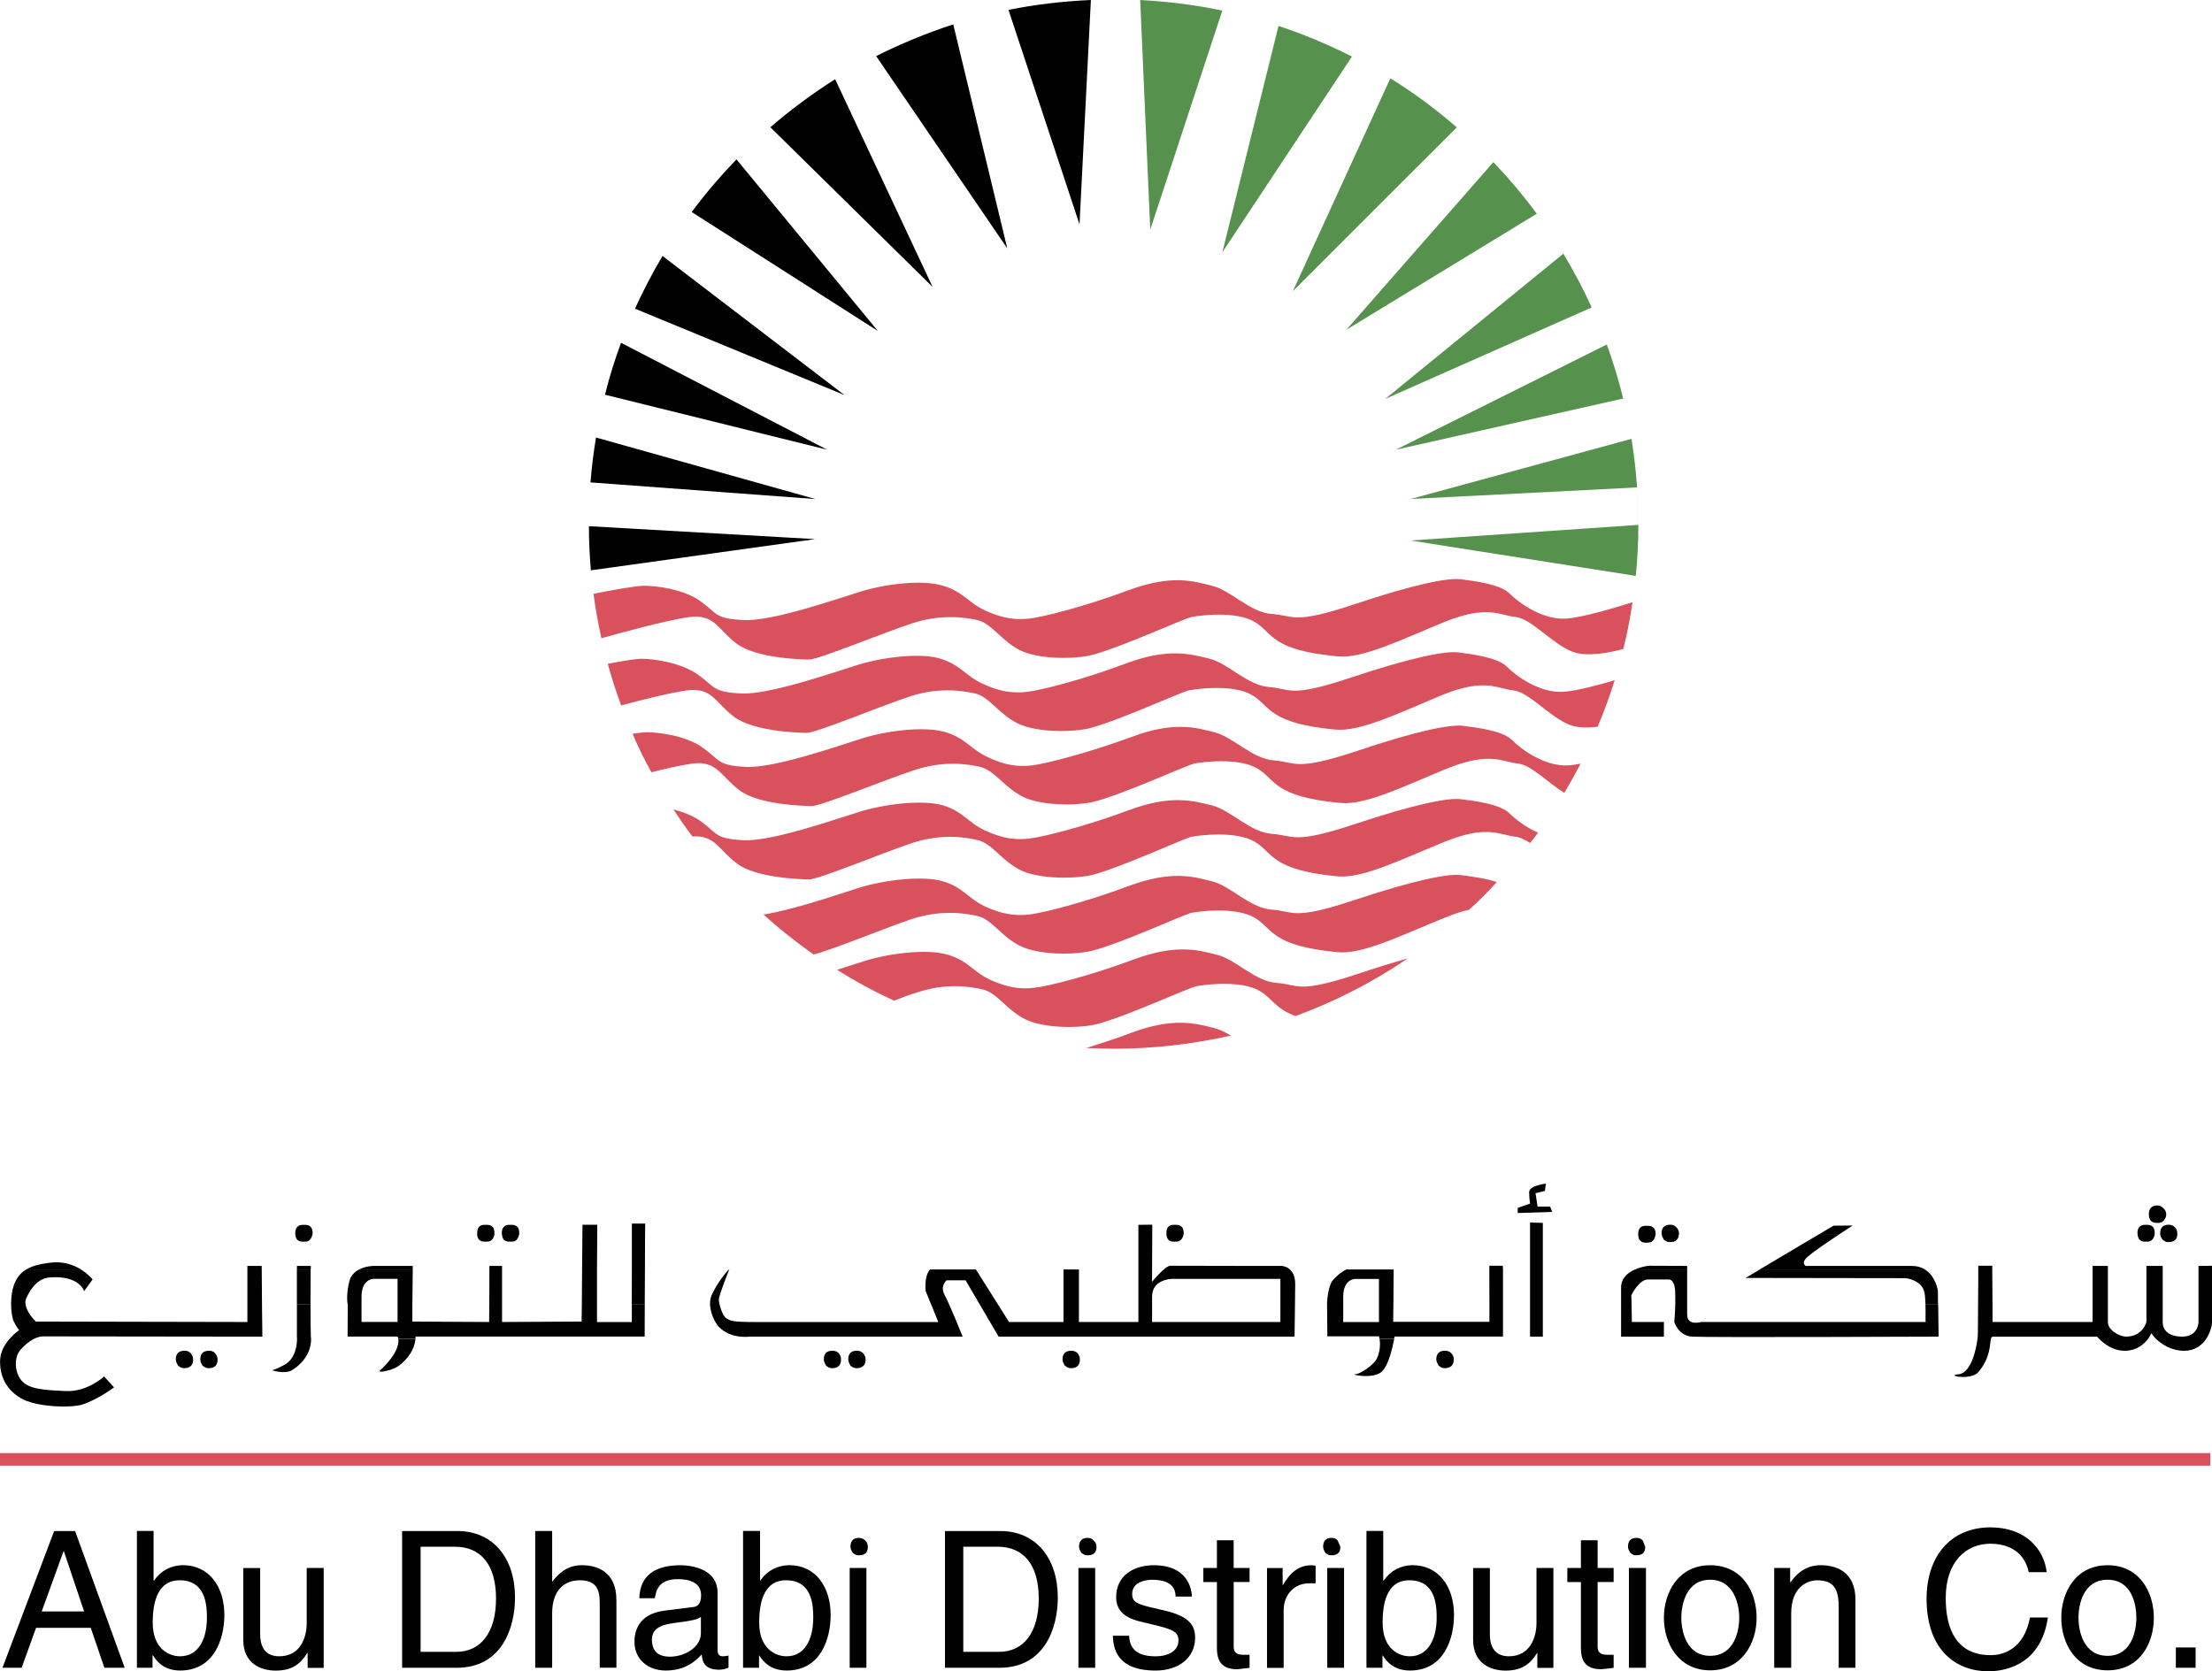 <?xml version="1.0" encoding="UTF-8"?><svg id="Layer_2" xmlns="http://www.w3.org/2000/svg" width="571.71" height="432.05" viewBox="0 0 571.71 432.05"><defs><style>.cls-1{fill:#56924e;}.cls-2{fill:#d9515d;}.cls-3{fill:#010101;}</style></defs><g id="Layer_1-2"><g><polygon class="cls-2" points="0 375.65 571.27 375.65 571.27 378.9 0 378.9 0 375.65"/><path class="cls-2" d="m153.4,153.51c3.33-.68,10.86-2.08,13.07-2.08,2.87,0,10.15.75,14.66,4.06,4.42,3.23,3.63,4.42,10.93,4.8,7.34.44,23.64-5.28,30.15-7.28,6.46-2.05,16.23-3.26,21.56-1.57,5.26,1.57,6.45,4.38,10.94,6.42,4.43,2.05,7.75,2.43,11.35,2.05,3.7-.41,14.66-3.23,25.66-7.34,10.97-4.06,16.66-2.4,21.53-1.13,4.89,1.13,9.76,6.89,15.45,7.28,5.73.36,5.3,2.84,21.18-2.45,15.85-5.31,24.39-6.94,27.66-6.52,3.22.43,10.15,1.21,12.6,3.67,2.41,2.44,8.56,6.88,14.61,6.5,4.64-.33,13.33-3,17.19-4.23-.6,4.1-1.38,8.11-2.39,12.09-3.11.83-9.33,2.18-13.13.7-5.32-2.05-10.61-8.56-14.67-8.97-4.08-.41-7.3-3.22-18.31,1.24-10.97,4.45-21.14,9.57-27.64,8.93-17.48-1.59-16.71-6.04-21.55-8.93-4.89-2.88-14.22-1.65-16.3-1.24-2.02.41-17.85,7.71-25.57,9.77-4.36,1.18-13.87,1.25-18.74-1.18-4.9-2.49-7.32-6.91-10.99-7.79-3.62-.79-9.7-1.57-17.03.88-7.36,2.4-24.03,9.31-26.45,9.31s-13.84-.4-18.72-4.07c-4.9-3.64-5.69-7.7-12.18-6.92-5.7.72-19.51,4.54-22.84,5.5-.81-3.76-1.54-7.62-2.03-11.47h0Z"/><path class="cls-2" d="m280.75,270.93c3.62-1.12,7.64-2.41,11.63-3.93,10.97-4.08,16.65-2.44,21.49-1.22,1.4.39,2.8,1.07,4.26,1.93-9.75,2.21-19.92,3.41-30.32,3.41-2.34,0-4.75-.1-7.06-.19h0Z"/><path class="cls-2" d="m216.34,250.71c2.85-.88,5.36-1.74,7.16-2.28,6.49-2.02,16.25-3.23,21.57-1.58,5.27,1.58,6.5,4.46,10.93,6.48,4.49,2.02,7.76,2.45,11.4,2.02,3.69-.4,14.63-3.21,25.6-7.3,11-4.08,16.69-2.47,21.6-1.2,4.87,1.2,9.71,6.88,15.44,7.26,5.71.44,5.23,2.87,21.11-2.41,4.9-1.64,9.1-2.92,12.69-3.93-8.97,6.13-18.69,11.09-29.01,14.91-5.29-1.98-6.01-4.61-9.25-6.5-4.86-2.86-14.23-1.63-16.29-1.25-2.08.4-17.89,7.72-25.59,9.77-4.39,1.17-13.84,1.24-18.73-1.21-4.83-2.41-7.32-6.89-10.98-7.71-3.68-.84-9.74-1.66-17.05.82-1.66.47-3.63,1.22-5.87,2.09-5.11-2.36-10.04-5.02-14.73-7.99h0Z"/><path class="cls-2" d="m197.29,236.43c8.08-1.27,19.65-5.34,24.92-6.98,6.46-1.97,16.23-3.17,21.56-1.6,5.26,1.6,6.45,4.48,10.94,6.54,4.43,2.03,7.75,2.41,11.35,2.03,3.7-.44,14.66-3.24,25.66-7.37,10.97-4.07,16.66-2.47,21.53-1.21,4.89,1.21,9.76,6.91,15.45,7.32,5.73.39,5.3,2.85,21.18-2.42,15.85-5.27,24.39-6.92,27.66-6.52,2.24.31,6.31.78,9.32,1.81-2.23,2.52-4.68,4.89-7.16,7.16-1.76.36-3.82,1.05-6.26,2.04-10.98,4.44-21.14,9.53-27.64,8.94-17.48-1.66-16.71-6.1-21.55-8.94-4.89-2.84-14.22-1.67-16.3-1.25-2.02.45-17.85,7.77-25.57,9.78-4.36,1.13-13.87,1.23-18.74-1.24-4.9-2.42-7.32-6.91-10.99-7.71-3.62-.83-9.7-1.61-17.03.79-6.63,2.23-20.77,8.05-25.33,9.15-4.52-3.19-8.88-6.64-12.99-10.34h0Z"/><path class="cls-2" d="m174.04,209.25c2.46.65,5.04,1.59,7.09,3.06,4.42,3.25,3.63,4.49,10.93,4.9,7.33.39,23.64-5.35,30.15-7.37,6.47-1.99,16.23-3.19,21.56-1.63,5.26,1.63,6.44,4.52,10.95,6.53,4.42,2.04,7.74,2.45,11.35,2.04,3.7-.45,14.66-3.22,25.66-7.32,10.97-4.1,16.66-2.45,21.53-1.25,4.89,1.25,9.76,6.92,15.45,7.35,5.73.37,5.31,2.81,21.18-2.43,15.85-5.28,24.39-6.94,27.66-6.53,3.22.42,10.15,1.2,12.6,3.68,1.41,1.4,4.1,3.54,7.37,4.98-.7.92-1.35,1.84-2.06,2.67-1.25-.84-2.53-1.46-3.69-1.62-4.08-.39-7.3-3.2-18.31,1.27-10.97,4.44-21.14,9.55-27.64,8.98-17.48-1.66-16.71-6.12-21.55-8.98-4.89-2.85-14.22-1.66-16.3-1.27-2.02.46-17.85,7.78-25.57,9.85-4.36,1.07-13.87,1.18-18.74-1.26-4.9-2.49-7.32-6.94-10.99-7.72-3.62-.87-9.7-1.64-17.03.78-7.36,2.48-24.03,9.37-26.45,9.37s-13.84-.39-18.72-4.09c-4.72-3.54-5.63-7.4-11.51-7-1.71-2.23-3.34-4.61-4.91-7h0Z"/><path class="cls-2" d="m163.5,189.71c1.54-.25,2.92-.42,3.63-.42,2.84,0,10.15.8,14.63,4.08,4.44,3.23,3.69,4.5,10.95,4.89,7.35.38,23.63-5.32,30.12-7.37,6.5-2.04,16.25-3.24,21.58-1.6,5.27,1.6,6.5,4.47,10.98,6.49,4.42,2.09,7.67,2.49,11.34,2.09,3.72-.45,14.65-3.29,25.64-7.32,10.96-4.15,16.65-2.48,21.49-1.26,4.92,1.26,9.79,6.91,15.52,7.31,5.66.39,5.24,2.87,21.13-2.39,15.88-5.36,24.39-6.98,27.66-6.57,3.24.43,10.19,1.21,12.61,3.67,2.44,2.45,8.53,6.94,14.65,6.55.89-.05,1.93-.22,3.08-.45-1.32,2.57-2.75,5.11-4.2,7.56-4.35-2.71-8.58-7.21-11.9-7.56-4.07-.42-7.3-3.2-18.31,1.23-10.92,4.46-21.13,9.59-27.66,8.94-17.46-1.62-16.66-6.1-21.52-8.94-4.89-2.86-14.25-1.65-16.3-1.23-2.02.45-17.85,7.74-25.6,9.77-4.33,1.16-13.82,1.21-18.66-1.21-4.88-2.48-7.36-6.87-11.03-7.72-3.61-.84-9.71-1.6-17.03.85-7.31,2.38-24.02,9.27-26.46,9.27s-13.82-.38-18.67-4.04c-4.94-3.66-5.76-7.74-12.21-6.94-2.52.35-6.57,1.23-10.59,2.25-1.85-3.23-3.41-6.54-4.88-9.93h0Z"/><path class="cls-2" d="m157.08,171.6c3.39-.64,7.25-1.3,8.74-1.3,2.86,0,10.12.9,14.63,4.14,4.45,3.2,3.65,4.44,11.01,4.83,7.29.39,23.57-5.3,30.07-7.34,6.49-2.03,16.27-3.26,21.53-1.65,5.31,1.65,6.54,4.51,11.02,6.53,4.44,2.05,7.72,2.44,11.35,2.05,3.67-.41,14.65-3.22,25.64-7.36,10.96-4.09,16.64-2.4,21.56-1.22,4.84,1.22,9.74,6.92,15.45,7.34,5.66.45,5.26,2.85,21.13-2.47,15.85-5.27,24.41-6.9,27.66-6.5,3.25.45,10.18,1.23,12.61,3.71,2.4,2.44,8.51,6.88,14.61,6.49,3.44-.25,8.95-1.72,13.24-2.99-1.29,4.08-2.76,8.1-4.4,12.01-2.53.31-5.18.31-7.19-.47-5.3-2.06-10.55-8.54-14.66-8.94-4.05-.38-7.26-3.3-18.29,1.2-10.95,4.54-21.15,9.57-27.65,8.95-17.45-1.63-16.7-6.08-21.57-8.95-4.87-2.84-14.19-1.58-16.24-1.2-2.04.4-17.86,7.72-25.6,9.77-4.34,1.11-13.79,1.22-18.73-1.24-4.88-2.42-7.32-6.89-10.99-7.72-3.62-.79-9.69-1.63-17.01.83-7.41,2.44-24.03,9.36-26.47,9.36s-13.78-.45-18.72-4.09c-4.89-3.64-5.69-7.72-12.19-6.9-3.87.51-11.55,2.39-17.07,3.89-1.31-3.5-2.47-7.12-3.47-10.77h0Z"/><path class="cls-1" d="m364.55,129.01l57.14-15.56c.63,4.17,1.14,8.29,1.42,12.57.21,3.13.34,6.27.34,9.46v.22c0,4.45-.23,8.84-.67,13.18l-58.22-9.15,58.9-4.04v-.22c0-3.2-.13-6.34-.34-9.46l-58.56,2.99h0Z"/><path class="cls-1" d="m360.76,116.26l54.53-27.2c1.65,4.53,3.06,9.17,4.23,13.97l-58.76,13.23h0Z"/><path class="cls-1" d="m357.98,103.16l46.08-37.58c2.66,4.43,5.15,9.1,7.33,13.9l-53.41,23.67h0Z"/><path class="cls-1" d="m347.99,85.24l37.99-43.33c3.99,4.19,7.74,8.63,11.22,13.34l-49.2,29.99h0Z"/><path class="cls-1" d="m334.16,75.25l25.19-55.01c6.06,3.74,11.78,8.01,17.17,12.68l-42.36,42.34h0Z"/><path class="cls-1" d="m315.92,65.23l14.52-58.52c6.57,2.16,12.88,4.82,18.98,7.91l-33.5,50.61h0Z"/><path class="cls-1" d="m297.29,59.38l-2.6-59.38c7.21.4,14.35,1.27,21.23,2.74l-18.63,56.64h0Z"/><path class="cls-3" d="m279.01,58.01l-18.36-55.46c6.93-1.39,14.05-2.23,21.3-2.55l-2.94,58.01h0Z"/><path class="cls-3" d="m260.34,64.21l-33.89-49.71c6.39-3.2,13.06-5.97,19.93-8.19l13.96,57.9h0Z"/><path class="cls-3" d="m241.04,74.18l-41.94-41.29c5.27-4.52,10.86-8.7,16.75-12.41l25.19,53.7h0Z"/><path class="cls-3" d="m226.9,85.57l-48.12-30.76c3.54-4.78,7.4-9.28,11.57-13.61l36.54,44.36h0Z"/><path class="cls-3" d="m218.27,102.14l-54.15-22.34c2.13-4.69,4.51-9.23,7.11-13.63l47.04,35.97h0Z"/><path class="cls-3" d="m213.8,116.26l-57.44-14.22c1.13-4.54,2.53-9.05,4.16-13.42l53.28,27.64h0Z"/><path class="cls-3" d="m210.71,129.01l-58.09-4.3c.29-3.91.8-7.8,1.42-11.6l56.66,15.89h0Z"/><path class="cls-3" d="m210.71,139.37l-57.99,8.07c-.32-3.75-.51-7.54-.51-11.41l58.5,3.34h0Z"/><path class="cls-3" d="m23.46,420.83l3.52,10.32h5.25l-12.82-35.35h-5.41L.64,431.14h4.96l3.72-10.32h14.14m-12.68-4.23l5.64-15.56h.09l5.23,15.56h-10.97Z"/><path class="cls-3" d="m39.42,431.15v-3.19h.14c.85,1.39,2.68,3.9,7.03,3.9,8.77,0,11.4-8.22,11.4-14.36,0-7.26-3.91-12.88-10.74-12.88-3.03.07-5.57,1.31-7.44,3.99h-.12v-12.83h-4.3v35.37h4.04m14.05-12.97c0,5.62-2.21,10-6.96,10-2.76,0-7.05-1.86-7.05-8.7,0-4.17.74-10.95,6.98-10.95,6.66,0,7.03,6.34,7.03,9.64h0Z"/><path class="cls-3" d="m83.66,431.15v-25.8h-4.39v14.21c0,3.73-1.59,8.62-7.08,8.62-2.79,0-4.95-1.45-4.95-5.72v-17.1h-4.37v18.54c0,6.18,4.57,7.98,8.37,7.98,4.13,0,6.33-1.57,8.19-4.57l.08.11v3.75h4.14v-.02Z"/><path class="cls-3" d="m103.93,431.15h14.12c11.64,0,15.06-10.26,15.06-18.18,0-10.17-5.67-17.17-14.87-17.17h-14.31v35.35h0m4.77-31.29h8.91c6.51,0,10.59,4.47,10.59,13.4s-4.06,13.77-10.25,13.77h-9.24v-27.17h0Z"/><path class="cls-3" d="m159.31,413.6c0-7.33-5-8.97-8.99-8.97s-6.28,2.58-7.53,4.19h-.08v-13.03h-4.38v35.35h4.38v-14.05c0-6.5,3.62-8.56,7.16-8.56,4.13,0,5.14,2.26,5.14,5.78v16.82h4.31v-17.55h0Z"/><path class="cls-3" d="m169.25,413.17c.3-1.97.98-4.93,5.9-4.93,4.11,0,6.05,1.49,6.05,4.2,0,2.53-1.24,2.97-2.25,3.03l-7.15.9c-7.19.88-7.82,5.9-7.82,8.09,0,4.39,3.37,7.4,8.08,7.4,5.04,0,7.64-2.38,9.31-4.16.14,1.95.76,3.95,4.56,3.95,1.05,0,1.68-.3,2.36-.51v-3.15c-.44.08-1.04.19-1.38.19-.93,0-1.44-.4-1.44-1.53v-14.82c0-6.62-7.51-7.19-9.58-7.19-6.33,0-10.47,2.44-10.66,8.53h4.04v.02m11.88,9.05c0,3.44-3.97,6.04-7.99,6.04-3.31,0-4.67-1.65-4.67-4.49,0-3.25,3.39-3.86,5.5-4.18,5.38-.66,6.45-1.05,7.16-1.62v4.25h0Z"/><path class="cls-3" d="m196.18,431.15v-3.19h.06c.89,1.39,2.71,3.9,7.12,3.9,8.77,0,11.33-8.22,11.33-14.36,0-7.26-3.91-12.88-10.7-12.88-3.02.07-5.62,1.31-7.48,3.99h-.07v-12.83h-4.39v35.37h4.13m14.01-12.97c0,5.62-2.19,10-6.91,10-2.74,0-7.06-1.86-7.06-8.7,0-4.17.71-10.95,6.94-10.95,6.72,0,7.03,6.34,7.03,9.64h0Z"/><polygon class="cls-3" points="223.93 405.35 219.61 405.35 219.61 431.15 223.93 431.15 223.93 405.35"/><path class="cls-3" d="m244.24,431.15h14.08c11.65,0,15.08-10.26,15.08-18.18,0-10.17-5.67-17.17-14.87-17.17h-14.29v35.35h0m4.73-31.29h8.91c6.53,0,10.59,4.47,10.59,13.4s-4.04,13.77-10.24,13.77h-9.26v-27.17h0Z"/><polygon class="cls-3" points="283.06 405.35 278.73 405.35 278.73 431.15 283.06 431.15 283.06 405.35"/><path class="cls-3" d="m308.04,412.74c0-1.35-.63-8.1-9.86-8.1-5.04,0-9.7,2.58-9.7,8.26,0,3.55,2.37,5.32,5.97,6.24l4.96,1.2c3.73.95,5.18,1.65,5.18,3.72,0,2.86-2.83,4.13-5.95,4.13-6.1,0-6.67-3.29-6.82-5.32h-4.2c.14,3.1.88,9,11.08,9,5.8,0,10.19-3.18,10.19-8.51,0-3.44-1.88-5.44-7.24-6.85l-4.35-1.02c-3.36-.83-4.68-1.31-4.68-3.45,0-3.2,3.78-3.64,5.15-3.64,5.44,0,6.05,2.69,6.08,4.35h4.17Z"/><path class="cls-3" d="m322.96,408.99v-3.64h-4.11v-7.16h-4.33v7.16h-3.51v3.64h3.51v16.97c0,3.09.95,5.57,5.21,5.57.45,0,1.65-.21,3.23-.36v-3.38h-1.52c-.87,0-2.58,0-2.58-2.03v-16.78h4.11Z"/><path class="cls-3" d="m331.78,416.21c0-3.77,2.57-6.89,6.57-6.89h1.68v-4.53c-.39-.08-.62-.14-1.17-.14-3.23,0-5.51,2.04-7.22,5.04h-.13v-4.32h-4.04v25.8h4.3v-14.94h.01Z"/><polygon class="cls-3" points="347.38 405.35 343.04 405.35 343.04 431.15 347.38 431.15 347.38 405.35"/><path class="cls-3" d="m357.31,431.15v-3.19h.09c.85,1.39,2.69,3.9,7.04,3.9,8.77,0,11.36-8.22,11.36-14.36,0-7.26-3.91-12.88-10.76-12.88-2.98.07-5.55,1.31-7.42,3.99h-.11v-12.83h-4.34v35.37h4.14m14.01-12.97c0,5.62-2.26,10-6.95,10-2.79,0-7.02-1.86-7.02-8.7,0-4.17.69-10.95,6.91-10.95,6.72,0,7.06,6.34,7.06,9.64h0Z"/><path class="cls-3" d="m401.49,431.15v-25.8h-4.37v14.21c0,3.73-1.66,8.62-7.12,8.62-2.76,0-4.93-1.45-4.93-5.72v-17.1h-4.33v18.54c0,6.18,4.58,7.98,8.36,7.98,4.12,0,6.34-1.57,8.19-4.57l.04.11v3.75h4.15v-.02Z"/><path class="cls-3" d="m417.06,408.99v-3.64h-4.14v-7.16h-4.32v7.16h-3.51v3.64h3.51v16.97c0,3.09.93,5.57,5.24,5.57.41,0,1.71-.21,3.22-.36v-3.38h-1.5c-.89,0-2.64,0-2.64-2.03v-16.78h4.14Z"/><polygon class="cls-3" points="425.41 405.35 421.01 405.35 421.01 431.15 425.41 431.15 425.41 405.35"/><path class="cls-3" d="m430.05,418.21c0,6.67,3.78,13.6,11.95,13.6s12.01-6.94,12.01-13.6-3.67-13.57-12.01-13.57c-8.17,0-11.95,6.97-11.95,13.57h0m4.5,0c0-3.44,1.29-9.82,7.45-9.82s7.52,6.39,7.52,9.82-1.28,9.85-7.52,9.85c-6.16,0-7.45-6.39-7.45-9.85h0Z"/><path class="cls-3" d="m479.56,413.6c0-7.33-4.99-8.97-9.04-8.97-4.38,0-6.74,2.99-7.73,4.4h-.11v-3.68h-4.12v25.8h4.39v-14.05c0-6.99,4.33-8.56,6.72-8.56,4.28,0,5.55,2.26,5.55,6.77v15.83h4.33v-17.55h0Z"/><path class="cls-3" d="m528.98,406.43c-.65-5.89-5.4-11.58-14.52-11.58-10.32,0-16.52,7.53-16.52,18.42,0,13.58,7.87,18.79,15.92,18.79,2.69,0,13.48-.54,15.43-13.91h-4.62c-1.56,8.23-6.98,9.74-10.1,9.74-8.76,0-11.68-6.45-11.68-14.79,0-9.26,5.14-14.02,11.57-14.02,3.4,0,8.53,1.16,9.89,7.36h4.62Z"/><path class="cls-3" d="m532.76,418.21c0,6.67,3.71,13.6,11.98,13.6s11.94-6.94,11.94-13.6-3.75-13.57-11.94-13.57c-8.26,0-11.98,6.97-11.98,13.57h0m4.44,0c0-3.44,1.27-9.82,7.53-9.82s7.43,6.39,7.43,9.82-1.26,9.85-7.43,9.85c-6.25,0-7.53-6.39-7.53-9.85h0Z"/><polygon class="cls-3" points="567.47 425.9 562.37 425.9 562.37 431.15 567.47 431.15 567.47 425.9"/><path class="cls-3" d="m375.74,351.43c0,1.48-.81,2.27-2.32,2.27-.43,0-.71-.09-.95-.2-.2-.15-.41-.31-.63-.42-.37-.64-.62-1.18-.62-1.65,0-1.5.78-2.24,2.23-2.24.66,0,1.2.16,1.62.62.42.46.68.99.68,1.61h0Z"/><path class="cls-3" d="m240.47,328.04c.08-.08.17-.19.25-.27-.08.08-.18.19-.25.27Z"/><path class="cls-3" d="m331.1,327.26s-22.71,0-28.59-.04c-1.43,0-4.76,4.18-4.76,4.18l.07-14.8-3.59.04v25.12h-15.37v-13.59h-3.99v13.59h-14.08l-9.13-14.5.54.91h-11.82c-1.62,1.78-1.12,5.62-1.12,5.62l3.26,7.98h-47.24c-6.25,0-6.44-.35-7.45-.9-1.1-.55-2.04-3.86-2.04-4.88,0-1.11,2.74-7.95,2.74-7.95,0,0-2.68,2.58-4.62,6.83-1.1,2.54.32,6.46,1.89,8.16,3.2,3.26,8.03,2.51,8.03,2.51h54.98s-3.32-8.26-4.61-10.67c-1.36-2.47.47-3.89.47-3.89h4.9l8.53,14.56h76.49s.17-10.89.17-13.63c0-4.66-3.64-4.66-3.64-4.66m-.19,14.51h-33.16v-6.55c0-4.64,5.29-4.6,5.29-4.6h27.87v11.15h0Z"/><path class="cls-3" d="m241.6,327.35c.08-.06.14-.06.21-.09-.07.03-.13.03-.21.09Z"/><path class="cls-3" d="m240.97,327.63c.06-.05.14-.1.26-.14-.11.05-.2.09-.26.14Z"/><path class="cls-3" d="m303.34,320.99c.51,0,.87,0,1.08-.04.41-.05.74-.33,1.08-.76.28-.48.43-.96.43-1.41,0-1.43-.66-2.14-1.97-2.14h-.5c-1.36-.04-1.99.71-1.99,2.14,0,1.52.63,2.21,1.87,2.21Z"/><path class="cls-3" d="m215.14,349.19c-1.5,0-2.21.75-2.21,2.24,0,.48.22,1.01.61,1.65.16.11.37.26.62.42.22.11.53.2.96.2,1.51,0,2.25-.78,2.25-2.27,0-.62-.2-1.15-.62-1.62-.41-.45-1.01-.62-1.61-.62Z"/><path class="cls-3" d="m221.42,349.19c-1.45,0-2.18.75-2.18,2.24,0,.48.21,1.01.61,1.65.16.11.41.26.61.42.21.11.51.2.94.2,1.53,0,2.33-.78,2.33-2.27,0-.62-.24-1.15-.67-1.62-.47-.45-.94-.62-1.63-.62Z"/><path class="cls-3" d="m276.9,349.19c-1.49,0-2.28.75-2.28,2.24,0,.48.21,1.01.62,1.65.22.11.43.26.65.42.23.11.48.2.9.2,1.56,0,2.32-.78,2.32-2.27,0-.62-.22-1.15-.63-1.62-.45-.45-.97-.62-1.58-.62Z"/><path class="cls-3" d="m241.82,327.26c.18,0,.44-.04.71-.04-.27,0-.53.04-.71.04Z"/><path class="cls-3" d="m240.38,328.17h0c0-.07.05-.07.08-.13-.04.06-.08.06-.08.13Z"/><path class="cls-3" d="m241.24,327.49c.11-.09.25-.09.37-.13-.13.05-.25.05-.37.13Z"/><path class="cls-3" d="m240.71,327.78c.07-.05.14-.07.26-.15-.12.07-.19.11-.26.15Z"/><path class="cls-3" d="m80.4,346.08c0-.22-.06-.37-.06-.53-.06-1.57-.08-5-.08-8.41h-3.52v8.41s.03.17.03.53h.7-.7c0,1.38-.3,5.09-3.21,6.73-2.26,1.25-3.25,1.42-3.25,1.42,0,0,3.25,1.11,5.13,0,1.83-1.07,5.03-3.86,4.96-8.16h0Z"/><path class="cls-3" d="m98.26,354.24c-.99.89,3.12.03,4.69-1.07,3.75-2.78,4.35-5.87,4.43-7.08h-4.43c.16,1.1-.06,3.85-4.69,8.16Z"/><path class="cls-3" d="m47.74,349.19c-1.57,0-2.3.75-2.3,2.24,0,.48.21,1.01.62,1.65.16.11.4.26.63.42.21.11.52.2.92.2,1.55,0,2.31-.78,2.31-2.27,0-.62-.23-1.15-.65-1.62-.42-.45-.92-.62-1.53-.62Z"/><path class="cls-3" d="m54.04,349.19c-1.54,0-2.27.75-2.27,2.24,0,.48.18,1.01.6,1.65.2.11.42.26.67.42.19.11.49.2.9.2,1.56,0,2.3-.78,2.3-2.27,0-.62-.27-1.15-.67-1.62-.38-.45-.92-.62-1.53-.62Z"/><path class="cls-3" d="m163.28,341.77h-8.98v-13.59l.06-8.95v-2.61h-3.81l-.03,2.6-.07,8.95-.07,8.97-.06,4.51-20.56.11v-14.5h-3.27v.91l-.03,8.97-.04,4.62-19.84-.11v-4.51l.1-8.97h-13.81c-1.06.52-2.08,1.42-2.51,2.8-.87,3.27-.63,5.47-.52,6.16h0c0,.12.04.14.04.14l-.04,8.26h12.92s.12.16.2.53h4.43c.04-.35,0-.53,0-.53h59.23l.03-8.41h-3.35v4.63m-60.54,0h-9.32v-6.55c0-4.64,3.15-4.6,3.15-4.6h6.16v11.15h0Z"/><path class="cls-3" d="m67.64,328.17v-.91h-3.7v14.5l-54.67-.11s-2.4-2.24-2.67-4.51h-1.14,1.14c-.11-.6,0-1.17.28-1.73,1.31-2.76,3.12-4.87,5.86-5.16,7.78-.66,9.01,3.53,9.01,3.53l2.18-3.02s-1.07-1.37-3.02-2.59H6.81c-1.56.89-2.53,2.2-3.24,4.08-.48,1.42-.7,3.15-.7,4.88h0c0,1.87.29,3.66.7,4.52.83,1.66,1.38,2.21,1.38,2.21,0,0-1.19.8-2.42,2.21-1.28,1.4-2.52,3.47-2.52,5.91,0,3.36,1.2,6.94,5.25,9.41,4.11,2.49,13.31,2.6,16.07,1.7,4.14-1.38,8.15-4.44,8.15-4.44l-2.58-2.81s-4.32,4.08-9.97,3.77c-5.7-.25-9.42-.5-11.33-2.67-1.86-2.16-2.02-6.01-.36-7.92,1.02-1.2,2.3-2.31,3.63-2.95h.05c.71-.37,1.5-.59,2.3-.59l56.59.07-.1-8.41-.06-8.97Z"/><path class="cls-3" d="m80.3,328.17h-3.57v8.97h3.52c.02-3.63.04-7.32.04-8.97Z"/><path class="cls-3" d="m12.74,326.45c-2.61.35-4.5.84-5.93,1.72h14.1c-1.93-1.21-4.67-2.21-8.17-1.72Z"/><path class="cls-3" d="m80.34,327.26h-3.6v.91h3.57c.04-.59.04-.91.04-.91Z"/><path class="cls-3" d="m96.59,327.26s-2.03,0-3.73.91h13.81v-.91h-10.08Z"/><path class="cls-3" d="m78.84,316.65h-.5c-1.31-.04-2.03.71-2.03,2.14,0,.16.03.3.03.43h0c.11,1.19.74,1.77,1.89,1.77.54,0,.89,0,1.05-.04.4-.05.79-.33,1.06-.77.2-.31.33-.64.4-.98h0c.06-.13.06-.27.06-.43,0-1.42-.66-2.13-1.97-2.13Z"/><path class="cls-3" d="m123.33,319.22c.13,1.2.75,1.77,1.9,1.77.51,0,.87,0,1.07-.04.41-.05.76-.33,1.09-.76.2-.31.3-.65.4-.98h0v-.43c0-1.43-.6-2.14-1.94-2.14h-.5c-1.38-.04-2.02.71-2.02,2.14,0,.17,0,.31,0,.44h0Z"/><path class="cls-3" d="m129.76,319.22c.08,1.2.75,1.77,1.86,1.77.53,0,.89,0,1.1-.04.39-.05.76-.33,1.05-.76.21-.31.34-.65.37-.98h.04c.03-.13.03-.27.03-.43,0-1.43-.64-2.14-1.97-2.14h-.49c-1.37-.04-2.05.71-2.05,2.14,0,.17,0,.31.05.44h0Z"/><polygon class="cls-3" points="163.31 316.32 163.31 319.22 163.31 328.17 163.28 337.14 166.64 337.14 166.69 328.17 166.69 328.17 166.72 319.22 166.76 316.32 163.31 316.32"/><path class="cls-3" d="m424.59,398.29c-.4-.51-.94-.72-1.58-.72-1.52,0-2.24.74-2.24,2.3,0,.47.21.97.65,1.62.15.11.35.25.58.35.24.2.52.23.9.23,1.55,0,2.32-.67,2.32-2.2"/><path class="cls-3" d="m345.75,398.29c-.38-.51-.88-.72-1.57-.72-1.46,0-2.2.74-2.2,2.3,0,.47.21.97.59,1.62.19.11.42.25.61.35.27.2.56.23.95.23,1.54,0,2.3-.67,2.3-2.2"/><path class="cls-3" d="m281.13,397.57c-1.43,0-2.24.74-2.24,2.3,0,.47.22.97.65,1.62.17.11.39.25.6.35.24.2.58.23.97.23,1.5,0,2.29-.67,2.29-2.2,0-.61-.22-1.19-.71-1.57-.36-.51-.89-.72-1.57-.72Z"/><path class="cls-3" d="m222.04,397.57c-1.49,0-2.23.74-2.23,2.3,0,.47.22.97.62,1.62.22.11.41.25.61.35.21.2.53.23.97.23,1.52,0,2.29-.67,2.29-2.2,0-.61-.23-1.19-.63-1.57-.48-.51-.99-.72-1.63-.72Z"/><path class="cls-3" d="m388.47,328.17l-.06-.95h-3.48v.95l.02,8.97v4.57h-24.87l.06-4.57.07-8.97h-12.23c-1.06.52-2.31,1.42-3.51,2.8-1.31,1.63-1.48,5.88-1.48,5.88v.28l.08,8.34h13.34s.07.23.14.59h3.79c.04-.35.08-.53.08-.53h28.04v-17.35m-32.06,8.97v4.62h-9.23v-6.55c0-4.64,3.12-4.59,3.12-4.59h6.11v6.52h0Z"/><path class="cls-3" d="m355.81,351.3c-.78,1.57-4.3,3.99-5.64,3.99s4.9,1.41,7.08-.8c1.77-1.79,2.79-6.74,3.1-8.4h-3.79c.15.93.3,3.04-.74,5.22Z"/><polygon class="cls-3" points="395.45 319.22 395.45 328.17 395.45 337.14 395.45 345.55 398.76 345.55 398.76 337.14 398.76 328.17 398.76 319.22 398.76 316.14 395.45 316.04 395.45 319.22"/><path class="cls-3" d="m400.64,311.93h-3.24l-.53-3.46,2.42-.59.26-1.9s-4.33.51-4.33,2.17.25,2.99.25,2.99l-3.2,1.11v1.34l8.91-.28-.53-1.39Z"/><path class="cls-3" d="m497.65,337.14c.08,2.27-.05,4.62.08,4.62h-58.05s-3.62,1.1-3.62-1.9v-11.69h-13.44c-1.85.78-3.64,2.2-3.64,4.72v12.66h11.07v-3.79h-8.28l-.08-4.63-.06-2.27s1.9-4.09,4.34-4.09h5.29s1.38-.26,1.69,2.71c.04,1.02.04,2.34.04,3.65h0c-.04,2.36-.26,4.62-.26,4.62,0,0,.97,3.46,4.51,3.79,3.56.25,63.81,0,63.81,0l-.12-8.42h-3.26Z"/><path class="cls-3" d="m497.49,328.17h-42.65l-3.66,2.2,41.38.06s4.32.46,4.87,3.9c.15.76.16,1.77.21,2.8h3.26l-.04-3.42s-.5-3.77-3.37-5.54Z"/><path class="cls-3" d="m494.05,327.26h-27.36s-1.42-.77.68-2.51c1.42-1.23,5.04-3.7,7.82-5.54h-5.28l-15.07,8.95h42.65c-.93-.56-2.01-.9-3.44-.9Z"/><path class="cls-3" d="m426.12,327.23s-1.75.15-3.5.95h13.44v-.92l-9.94-.04Z"/><path class="cls-3" d="m568.22,327.26v14.5s0,3.78-4.18,3.78c-3.43,0-5.07-1.55-5.07-3.78v-14.5h-4.21v14.5s-.93,3.78-5.28,3.78c-1.49,0-4.68-1.55-4.68-3.78v-14.5h-3.95v14.5h-25.87v-4.62l-.06-8.97v-.95h-3.62v.95c0,1.66,0,5.4-.05,8.97h0c0,3.85-.05,7.61-.08,8.41-.02.11-.07.31-.07.53h0c-.33,2.8-1.68,8.93-4.93,9.2-3.55.31,3.25,1.66,5.14-.55,3.26-3.87,2.94-7.37,3.27-8.65h-1.13,1.13c.14-.35.27-.53.55-.53h26.87s.19.17.5.53h11.11-11.11c.99.99,3.38,3.12,6.62,3.12s5.11-1.83,6.11-3.12h0c.56-.81.79-1.41.79-1.41,0,0,.4.59,1.16,1.41h1.66-1.66c1.38,1.29,3.83,3.12,7.37,3.12,2.77,0,4.56-1.45,5.69-3.12h0c1.1-1.69,1.49-3.6,1.49-4.31v-14.54l-3.5.03Z"/><path class="cls-3" d="m423.4,319.22v.02c.05.32.08.63.13.82,0,.04.04.04.04.11.09.22.22.38.33.52.05,0,.05.07.05.07.16.15.32.27.52.35h.06c.24.11.49.16.75.16.56,0,.94-.06,1.1-.09.42-.04.76-.29,1.07-.73.11-.23.26-.46.3-.71.02-.07.02-.1.05-.19,0-.11.07-.25.07-.33h.04v-.17c0-1.45-.67-2.15-1.97-2.15h-.51c-1.38-.03-2.02.67-2.02,2.15-.02.04-.02.13-.02.17h0Z"/><path class="cls-3" d="m429.51,319.22h0c.04.17.08.33.15.54.06.04.06.11.09.14.07.2.2.4.31.61.18.09.43.24.63.38.2.17.55.22.97.22.32,0,.61-.04.86-.11h.05c.27-.09.48-.17.63-.37.03,0,.03-.03.07-.03.16-.13.3-.28.38-.5.04-.04.04-.1.11-.1.08-.25.11-.44.15-.77v-.02c0-.13.05-.21.05-.37,0-.59-.26-1.16-.72-1.59-.39-.44-.9-.64-1.55-.64-1.48,0-2.24.74-2.24,2.23-.01.17-.01.25.05.38h0Z"/><path class="cls-3" d="m478.82,316.82l-4.94.04-3.98,2.36h5.28c2.05-1.36,3.63-2.4,3.63-2.4Z"/><path class="cls-3" d="m552.5,319.22c.12,1.2.77,1.77,1.87,1.77.52,0,.87,0,1.1-.04.35-.05.76-.33,1.01-.76.17-.31.38-.65.39-.98h0c0-.13.04-.27.04-.43,0-1.43-.64-2.14-1.9-2.14h-.5c-1.36-.04-2.07.71-2.07,2.14,0,.17.06.31.06.44h0Z"/><path class="cls-3" d="m558.31,318.85v.37h.05c0,.33.21.78.59,1.29.13.09.34.24.6.38.24.17.54.21.93.21,1.4,0,2.21-.65,2.26-1.88v-.38c0-.59-.19-1.15-.63-1.59-.44-.44-.96-.64-1.58-.64-1.49,0-2.22.74-2.22,2.23Z"/><path class="cls-3" d="m557.36,316.14h.53c.59,0,1.07-.25,1.41-.68.38-.44.58-.95.58-1.51,0-.63-.23-1.14-.72-1.59-.4-.45-.89-.73-1.54-.73-1.5,0-2.23.8-2.23,2.26.01,1.48.64,2.25,1.97,2.25Z"/></g></g></svg>